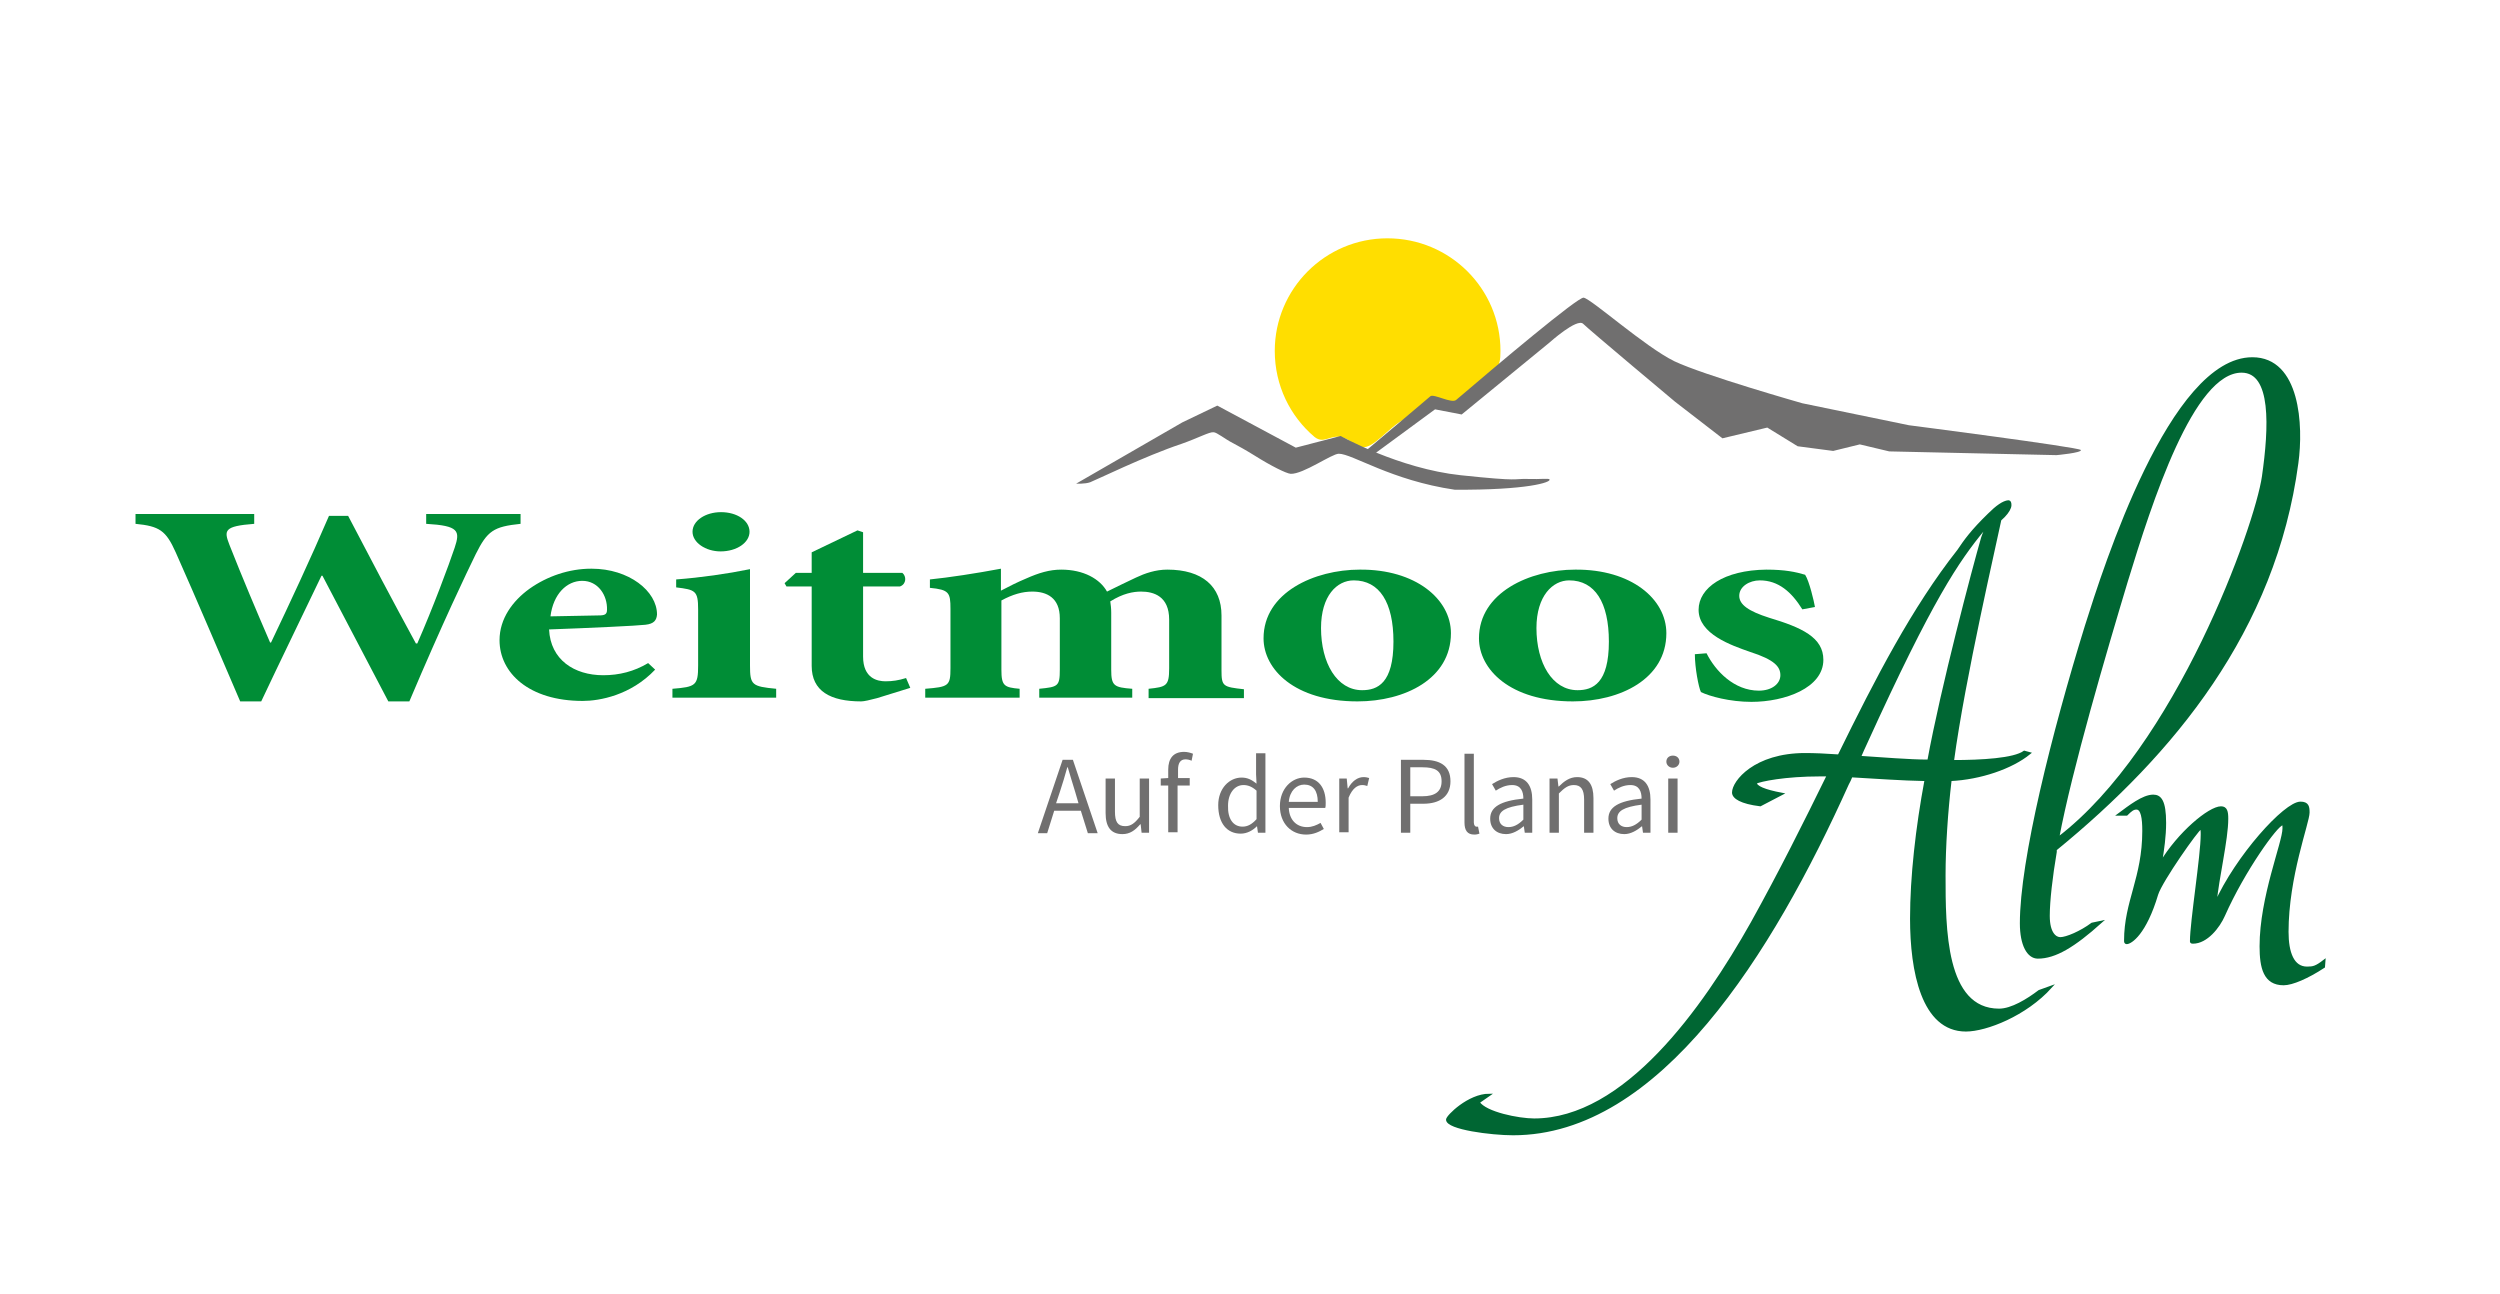 <?xml version="1.0" encoding="utf-8"?>
<!-- Generator: Adobe Illustrator 22.1.0, SVG Export Plug-In . SVG Version: 6.00 Build 0)  -->
<svg version="1.1" id="Ebene_1" xmlns="http://www.w3.org/2000/svg" xmlns:xlink="http://www.w3.org/1999/xlink" x="0px" y="0px"
	 viewBox="0 0 535 277" style="enable-background:new 0 0 535 277;" xml:space="preserve">
<style type="text/css">
	.st0{fill:#008D36;}
	.st1{fill:#006633;stroke:#006633;stroke-width:0.5;stroke-miterlimit:10;}
	.st2{fill:#FFDE00;}
	.st3{fill:#706F6F;}
	.st4{fill-rule:evenodd;clip-rule:evenodd;fill:#706F6F;}
</style>
<g>
	<path class="st0" d="M111.4,112.1c-5.8,0.6-7.1,1.5-9.6,6.5c-1.9,3.9-7,14.5-14.2,31.5h-4.5c-4.7-9-9.3-17.7-14.1-26.9h-0.2
		c-4.4,9.2-8.8,18.2-12.9,26.9h-4.5c-4.7-10.9-9-21.1-13.8-31.9c-2.1-4.7-3.5-5.6-8.6-6.1v-2.1h25.4v2.1c-6.5,0.5-6.5,1.4-5.3,4.5
		c2.8,7.1,5.8,14.2,8.7,20.9h0.2c4.1-8.6,8.4-17.8,12.4-27.1h4.1c4.8,9.2,9.7,18.5,14.5,27.3h0.3c3.3-7.5,6.8-16.9,8-20.5
		c1.2-3.6,0.9-4.7-6.1-5.1v-2.1h20.2V112.1z"/>
	<path class="st0" d="M140.2,143.3c-5.2,5.5-11.9,6.7-15.5,6.7c-11.5,0-17.8-6-17.8-13c0-4.6,2.8-8.4,6.4-11
		c3.8-2.7,8.5-4.3,13.2-4.3h0.1c8,0,14,4.8,14,9.8c-0.1,1.2-0.6,2-2.5,2.2c-1.5,0.2-12.1,0.7-20.6,1c0.3,6.5,5.4,9.8,11.6,9.8
		c3.4,0,6.6-0.8,9.6-2.6L140.2,143.3z M117.8,131.9c3.6-0.1,6.8-0.1,10.3-0.2c1.3,0,1.8-0.2,1.8-1.2c0.1-3.1-1.9-6.2-5.3-6.2
		C121.3,124.3,118.4,127.1,117.8,131.9z"/>
	<path class="st0" d="M143.9,149.3v-1.9c5-0.4,5.5-0.7,5.5-5v-12c0-4-0.6-4.2-4.7-4.7V124c5.3-0.4,10.9-1.2,15.8-2.2v20.6
		c0,4.2,0.4,4.5,5.6,5v1.9H143.9z M148.2,113.8c0-2.4,2.8-4.2,6.1-4.2c3.4,0,6.1,1.8,6.1,4.2c0,2.3-2.7,4.2-6.2,4.2
		C151,118,148.2,116.1,148.2,113.8z"/>
	<path class="st0" d="M187.7,149.4c-1.5,0.4-2.8,0.7-3.4,0.7c-6.6,0-10.6-2.2-10.6-7.6v-17h-5.4l-0.4-0.7l2.4-2.2h3.4v-4.4l9.8-4.7
		l1.2,0.4v8.7h8.4c0.9,0.7,0.9,2.4-0.5,2.9h-7.9v15c0,4.7,3.1,5.3,4.8,5.3c1.5,0,2.8-0.2,4.4-0.7l0.9,2.1L187.7,149.4z"/>
	<path class="st0" d="M245.8,149.3v-1.9c3.8-0.4,4.4-0.6,4.4-4.4v-10.4c0-5-3.3-6-6-6c-1.7,0-3.9,0.4-6.6,2.1
		c0.1,0.7,0.2,1.5,0.2,2.4v12.2c0,3.5,0.6,3.8,4.5,4.1v1.9h-19.9v-1.9c4-0.4,4.4-0.5,4.4-4.1v-11c0-4.4-2.8-5.7-5.9-5.7
		c-2.1,0-4.2,0.6-6.6,1.9v14.8c0,3.5,0.6,3.8,3.9,4.1v1.9h-20.2v-1.9c5-0.4,5.4-0.6,5.4-4.4v-12.7c0-3.5-0.3-4.1-4.4-4.5V124
		c4-0.4,9.9-1.3,15.2-2.3v4.7c1.9-1,3.5-1.8,5.4-2.6c2.7-1.2,5-1.9,7.5-1.9c4.8,0,8.3,2,9.8,4.7c2.2-1.1,4.1-2,6.2-3
		c1.9-0.9,4.2-1.7,6.7-1.7c7.5,0,11.6,3.6,11.6,9.8v11.7c0,3.5,0.3,3.6,4.8,4.1v1.9H245.8z"/>
	<path class="st0" d="M310.5,135.5c0,9.8-9.9,14.6-20,14.6c-13.5,0-20.1-6.9-20.1-13.5c0-9.8,10.9-14.7,20.6-14.7
		C302.9,121.8,310.5,128.2,310.5,135.5z M282.7,134.4c0,7.5,3.4,13.3,8.8,13.3c3.3,0,6.7-1.5,6.7-10.4c0-8.4-3-13.1-8.5-13.1
		C286.1,124.2,282.7,127.5,282.7,134.4z"/>
	<path class="st0" d="M356.6,135.5c0,9.8-9.9,14.6-20,14.6c-13.5,0-20.1-6.9-20.1-13.5c0-9.8,10.9-14.7,20.6-14.7
		C349.1,121.8,356.6,128.2,356.6,135.5z M328.8,134.4c0,7.5,3.4,13.3,8.8,13.3c3.3,0,6.7-1.5,6.7-10.4c0-8.4-3-13.1-8.5-13.1
		C332.3,124.2,328.8,127.5,328.8,134.4z"/>
	<path class="st0" d="M385.7,130.4c-2.3-3.7-5.1-6.2-9.1-6.2c-2.2,0-4.4,1.3-4.4,3.3c0,1.9,2,3.3,6.4,4.7c7,2.1,11.6,4.2,11.6,9
		c0,6-8.2,9-15.4,9c-4.6,0-9-1.2-10.8-2.1c-0.5-1-1.3-5.2-1.3-8.1l2.5-0.2c1.9,3.8,5.9,8,11.2,8c2.8,0,4.6-1.5,4.6-3.3
		c0-1.8-1.2-3.3-6.5-5c-4-1.4-11-3.8-11-9c0-4.7,5.4-8.5,14.5-8.6c4,0,6.3,0.5,8.3,1.1c0.9,1.4,1.9,5.7,2.1,6.9L385.7,130.4z"/>
</g>
<g>
	<path class="st1" d="M425.6,110.1c1.7-1.7,3.1-2.7,4.2-2.8c0.3,0,0.4,0.3,0.4,0.8c0,1.2-2,3.5-4.9,4.9c-0.3,0-0.5,0.3-0.8,0.3
		c-5.5,6.7-11.1,14.8-25.2,45.8c-0.4,0.9-0.9,1.9-1.3,2.9c4.9,0.3,10.4,0.8,14.7,0.8c2.9-15.8,9.6-41.1,11.5-47.7c0,0,1.6-5,3.7-5
		c0.1,0,0.3,0.3,0.3,0.4c-1.1,5.4-7.9,34.5-10.3,52.4c6.2,0,13.1-0.4,15.3-2l1.1,0.3c-3.8,3.1-10.5,5.4-16.9,5.7
		c-0.8,6.8-1.3,14.3-1.3,20.4c0,11.3,0,28.8,11.7,28.8c2.7,0,6.1-2.1,8.6-4l2.5-0.9c-5.4,6-13.9,9.3-18.2,9.3
		c-9.3,0-11.7-12.7-11.7-23.9c0-9,1.2-19.5,3.1-29.7c-5.3-0.1-10.6-0.5-15.9-0.8c-0.3,0.7-0.5,1.2-0.8,1.7
		c-16.3,36.2-40.4,74.9-71.6,74.9c-4.6,0-14.1-1.2-14.1-3.1c0-0.7,4.6-5.3,9-5.3l-2.3,1.6c1.5,2.3,8.6,3.7,11.9,3.7
		c19.4,0,36.2-23.6,46.6-42.1c6-10.8,11.3-21.4,16.3-31.6h-1.6c-7.7,0-12.9,1.1-13.9,1.6c0,0.9,1.9,1.7,5.6,2.4l-4.6,2.4
		c-4.1-0.5-5.8-1.6-5.8-2.7c0-2.3,4.6-8.2,15.4-8.2c1.9,0,4.4,0.1,7.2,0.3c8.1-16.5,15.9-31.6,25.6-43.9
		C420.5,115.7,422,113.6,425.6,110.1z"/>
	<path class="st1" d="M439.9,181.8v0.5c-0.9,5.3-1.5,10.5-1.5,13.7c0,3.8,1.5,4.8,2.5,4.8c1.3,0,4.4-1.3,6.8-3.1l1.9-0.4
		c-5.8,5.2-9.8,7.6-13.5,7.6c-2.1,0-3.6-2.7-3.6-7.3c0-13.5,6.8-40.6,13.9-63.6c4-12.7,18.2-57.3,35.6-57.3c10,0,10.7,14.4,9.6,22.4
		C486.8,134.9,465,161.3,439.9,181.8z M440.4,179.4c25.5-19.4,42.4-66.9,43.9-77.4c1.5-10.5,2.1-22.5-4.6-22.5
		c-10.5,0-19.4,27.9-24.6,44.9C450.5,139.7,443.2,164.5,440.4,179.4z"/>
	<path class="st1" d="M453.4,174.3c2.3-1.7,5.2-4,7.4-4c1.5,0,2.5,1.1,2.5,5.8c0,2.8-0.4,5.7-0.9,8.6c3.8-6.4,10.4-11.9,12.9-11.9
		c1.1,0,1.3,0.9,1.3,2.4c0,4.5-2,12.6-2.5,18.2c4.5-10.1,14.9-21.6,18.2-21.6c1.6,0,1.7,0.9,1.7,2.1c0,2.1-4.5,13.7-4.5,25.5
		c0,4.5,1.2,7.7,4.2,7.7c1.3,0,1.9-0.1,3.7-1.5l-0.1,1.3c-3.5,2.3-6.8,3.7-8.6,3.7c-4.1,0-4.9-3.5-4.9-8.1c0-10.5,4.9-22.2,4.9-25.2
		c0-0.8,0-0.9-0.3-0.9c-1.1,0-8.2,9.8-12.5,19.5c-1.1,2.5-3.7,5.8-6.6,5.8c-0.4,0-0.4-0.1-0.4-0.3c0-4.1,2.3-18.3,2.3-22.8
		c0-0.8,0-1.3-0.3-1.3c-0.5,0-8.4,11.2-9.3,14.1c-2.5,8.4-5.6,10.4-6.5,10.4c-0.3,0-0.3-0.3-0.3-0.5c0-8.4,3.9-13.4,3.9-23.5
		c0-2.7-0.3-4.8-1.5-4.8c-0.7,0-1.2,0.4-2.1,1.3H453.4z"/>
</g>
<path class="st2" d="M321.1,75.1c0,2.2-0.2,2.3-0.8,4.3c-1,3.8-5.5,3.4-8.1,6.2c-1.1,1.2-3.5,0.5-6,1.1c-2.2,0.6-4.5,2.5-5.8,3.1
	c-3.2,1.6-6.4,6.2-8.9,5.9c-3-0.3-1.3-1.1-4-2c-2.6-1-4.1,1.5-6.2-0.2c-5.2-4.4-8.5-11-8.5-18.4c0-13.3,10.8-24.1,24.1-24.1
	C310.3,51,321.1,61.8,321.1,75.1z"/>
<path class="st3" d="M331.6,102.6c-0.2-0.3-1.8,0-4.6-0.1c-3.4-0.1-1.2,0.6-14.4-0.8s-25.7-8.4-25.7-8.4l-9.6,2.5l-16.8-9l-7.5,3.6
	l-22.7,13.1c0,0,1.9,0.1,3-0.3c1.1-0.4,11.7-5.6,19.5-8.2c3.7-1.3,6-2.6,6.9-2.5c0.7,0,2.5,1.5,4.1,2.3c1.3,0.7,2.6,1.4,4.7,2.7
	c3.5,2.2,6.7,3.8,7.7,3.9c2.7,0.1,8.8-4.3,10.3-4.3c2.9,0,11.2,5.7,24.8,7.7C326.9,104.9,332,103.2,331.6,102.6z"/>
<path class="st4" d="M292.6,96.2c0,0,11.9-10,13.5-11.4c0.7-0.6,4.5,1.6,5.5,0.8c8.9-7.6,26.1-22.1,27.3-21.9
	c1.7,0.3,13.1,10.5,19.4,13.6c6.3,3,27.4,9,27.4,9l22.8,4.7c0,0,36.4,4.7,36.8,5.3c0.3,0.6-5.2,1.1-5.2,1.1l-35.8-0.8l-6.3-1.5
	l-5.7,1.4l-7.6-1l-6.5-4l-9.6,2.3l-10.1-7.8c0,0-18.4-15.4-19.7-16.7c-1.3-1.3-7.2,4-7.2,4l-18.8,15.4l-5.7-1.1l-13.2,9.7
	L292.6,96.2z"/>
<g>
	<path class="st3" d="M231.3,173.5h-5.7l-1.5,4.8h-2l5.3-15.7h2.2l5.3,15.7h-2.1L231.3,173.5z M230.8,171.9l-0.7-2.4
		c-0.5-1.7-1.1-3.5-1.6-5.3h-0.1c-0.5,1.8-1,3.5-1.6,5.3l-0.8,2.4H230.8z"/>
	<path class="st3" d="M236.6,166.6h2v7.1c0,2.2,0.6,3.1,2.2,3.1c1.2,0,2-0.6,3.1-2v-8.2h2v11.6h-1.6l-0.2-1.8H244
		c-1.1,1.3-2.2,2.1-3.8,2.1c-2.5,0-3.6-1.6-3.6-4.5V166.6z"/>
	<path class="st3" d="M255,162.8c-0.4-0.2-0.9-0.3-1.3-0.3c-1.1,0-1.6,0.8-1.6,2.2v1.8h2.5v1.6H252v10h-2v-10h-1.6v-1.5l1.6-0.1
		v-1.8c0-2.4,1.1-3.8,3.4-3.8c0.7,0,1.4,0.2,1.9,0.4L255,162.8z"/>
	<path class="st3" d="M265.7,166.4c1.3,0,2.2,0.5,3.2,1.3l-0.1-2v-4.5h2v17h-1.6l-0.2-1.4H269c-0.9,0.9-2.1,1.6-3.5,1.6
		c-2.9,0-4.8-2.2-4.8-6.1C260.7,168.7,263.1,166.4,265.7,166.4z M265.9,176.9c1.1,0,2-0.5,3-1.6v-6.1c-1-0.9-1.9-1.2-2.8-1.2
		c-1.9,0-3.3,1.8-3.3,4.4C262.7,175.2,263.9,176.9,265.9,176.9z"/>
	<path class="st3" d="M279.1,166.4c3,0,4.6,2.1,4.6,5.4c0,0.4,0,0.8-0.1,1.1h-7.8c0.1,2.5,1.6,4.1,3.9,4.1c1.1,0,2-0.4,2.9-0.9
		l0.7,1.3c-1,0.6-2.2,1.2-3.8,1.2c-3.1,0-5.6-2.3-5.6-6.1C273.9,168.7,276.5,166.4,279.1,166.4z M282,171.6c0-2.4-1-3.7-2.9-3.7
		c-1.6,0-3.1,1.3-3.3,3.7H282z"/>
	<path class="st3" d="M286.6,166.6h1.6l0.2,2.1h0.1c0.8-1.5,2-2.4,3.3-2.4c0.5,0,0.9,0.1,1.2,0.2l-0.4,1.7c-0.4-0.1-0.6-0.2-1.1-0.2
		c-1,0-2.1,0.7-2.9,2.7v7.4h-2V166.6z"/>
	<path class="st3" d="M299.8,162.6h4.8c3.5,0,5.8,1.2,5.8,4.6c0,3.3-2.4,4.8-5.8,4.8h-2.8v6.2h-2V162.6z M304.4,170.4
		c2.7,0,4.1-1,4.1-3.2c0-2.3-1.4-3-4.1-3h-2.6v6.2H304.4z"/>
	<path class="st3" d="M313.4,161.3h2V176c0,0.6,0.3,0.9,0.5,0.9c0.1,0,0.2,0,0.4,0l0.3,1.5c-0.3,0.1-0.6,0.2-1.1,0.2
		c-1.5,0-2.1-0.9-2.1-2.6V161.3z"/>
	<path class="st3" d="M326,170.9c0-1.5-0.5-2.9-2.4-2.9c-1.4,0-2.6,0.6-3.5,1.2l-0.8-1.4c1.1-0.7,2.7-1.5,4.6-1.5c2.8,0,4,1.9,4,4.8
		v7.1h-1.6l-0.2-1.4h0c-1.1,0.9-2.4,1.7-3.8,1.7c-2,0-3.4-1.2-3.4-3.3C318.9,172.7,321.1,171.4,326,170.9z M322.8,177
		c1.1,0,2.1-0.5,3.2-1.6v-3.2c-3.9,0.5-5.2,1.4-5.2,2.9C320.8,176.4,321.7,177,322.8,177z"/>
	<path class="st3" d="M331.7,166.6h1.6l0.2,1.7h0.1c1.1-1.1,2.3-2,3.9-2c2.4,0,3.5,1.6,3.5,4.5v7.4h-2v-7.1c0-2.2-0.7-3.1-2.2-3.1
		c-1.2,0-2,0.6-3.2,1.8v8.4h-2V166.6z"/>
	<path class="st3" d="M351.3,170.9c0-1.5-0.5-2.9-2.4-2.9c-1.4,0-2.6,0.6-3.5,1.2l-0.8-1.4c1.1-0.7,2.7-1.5,4.6-1.5
		c2.8,0,4,1.9,4,4.8v7.1h-1.6l-0.2-1.4h0c-1.1,0.9-2.4,1.7-3.8,1.7c-2,0-3.4-1.2-3.4-3.3C344.2,172.7,346.4,171.4,351.3,170.9z
		 M348.1,177c1.1,0,2.1-0.5,3.2-1.6v-3.2c-3.9,0.5-5.2,1.4-5.2,2.9C346.1,176.4,347,177,348.1,177z"/>
	<path class="st3" d="M356.6,163c0-0.8,0.6-1.3,1.4-1.3c0.8,0,1.4,0.5,1.4,1.3c0,0.7-0.6,1.3-1.4,1.3
		C357.2,164.3,356.6,163.7,356.6,163z M357,166.6h2v11.6h-2V166.6z"/>
</g>
</svg>
